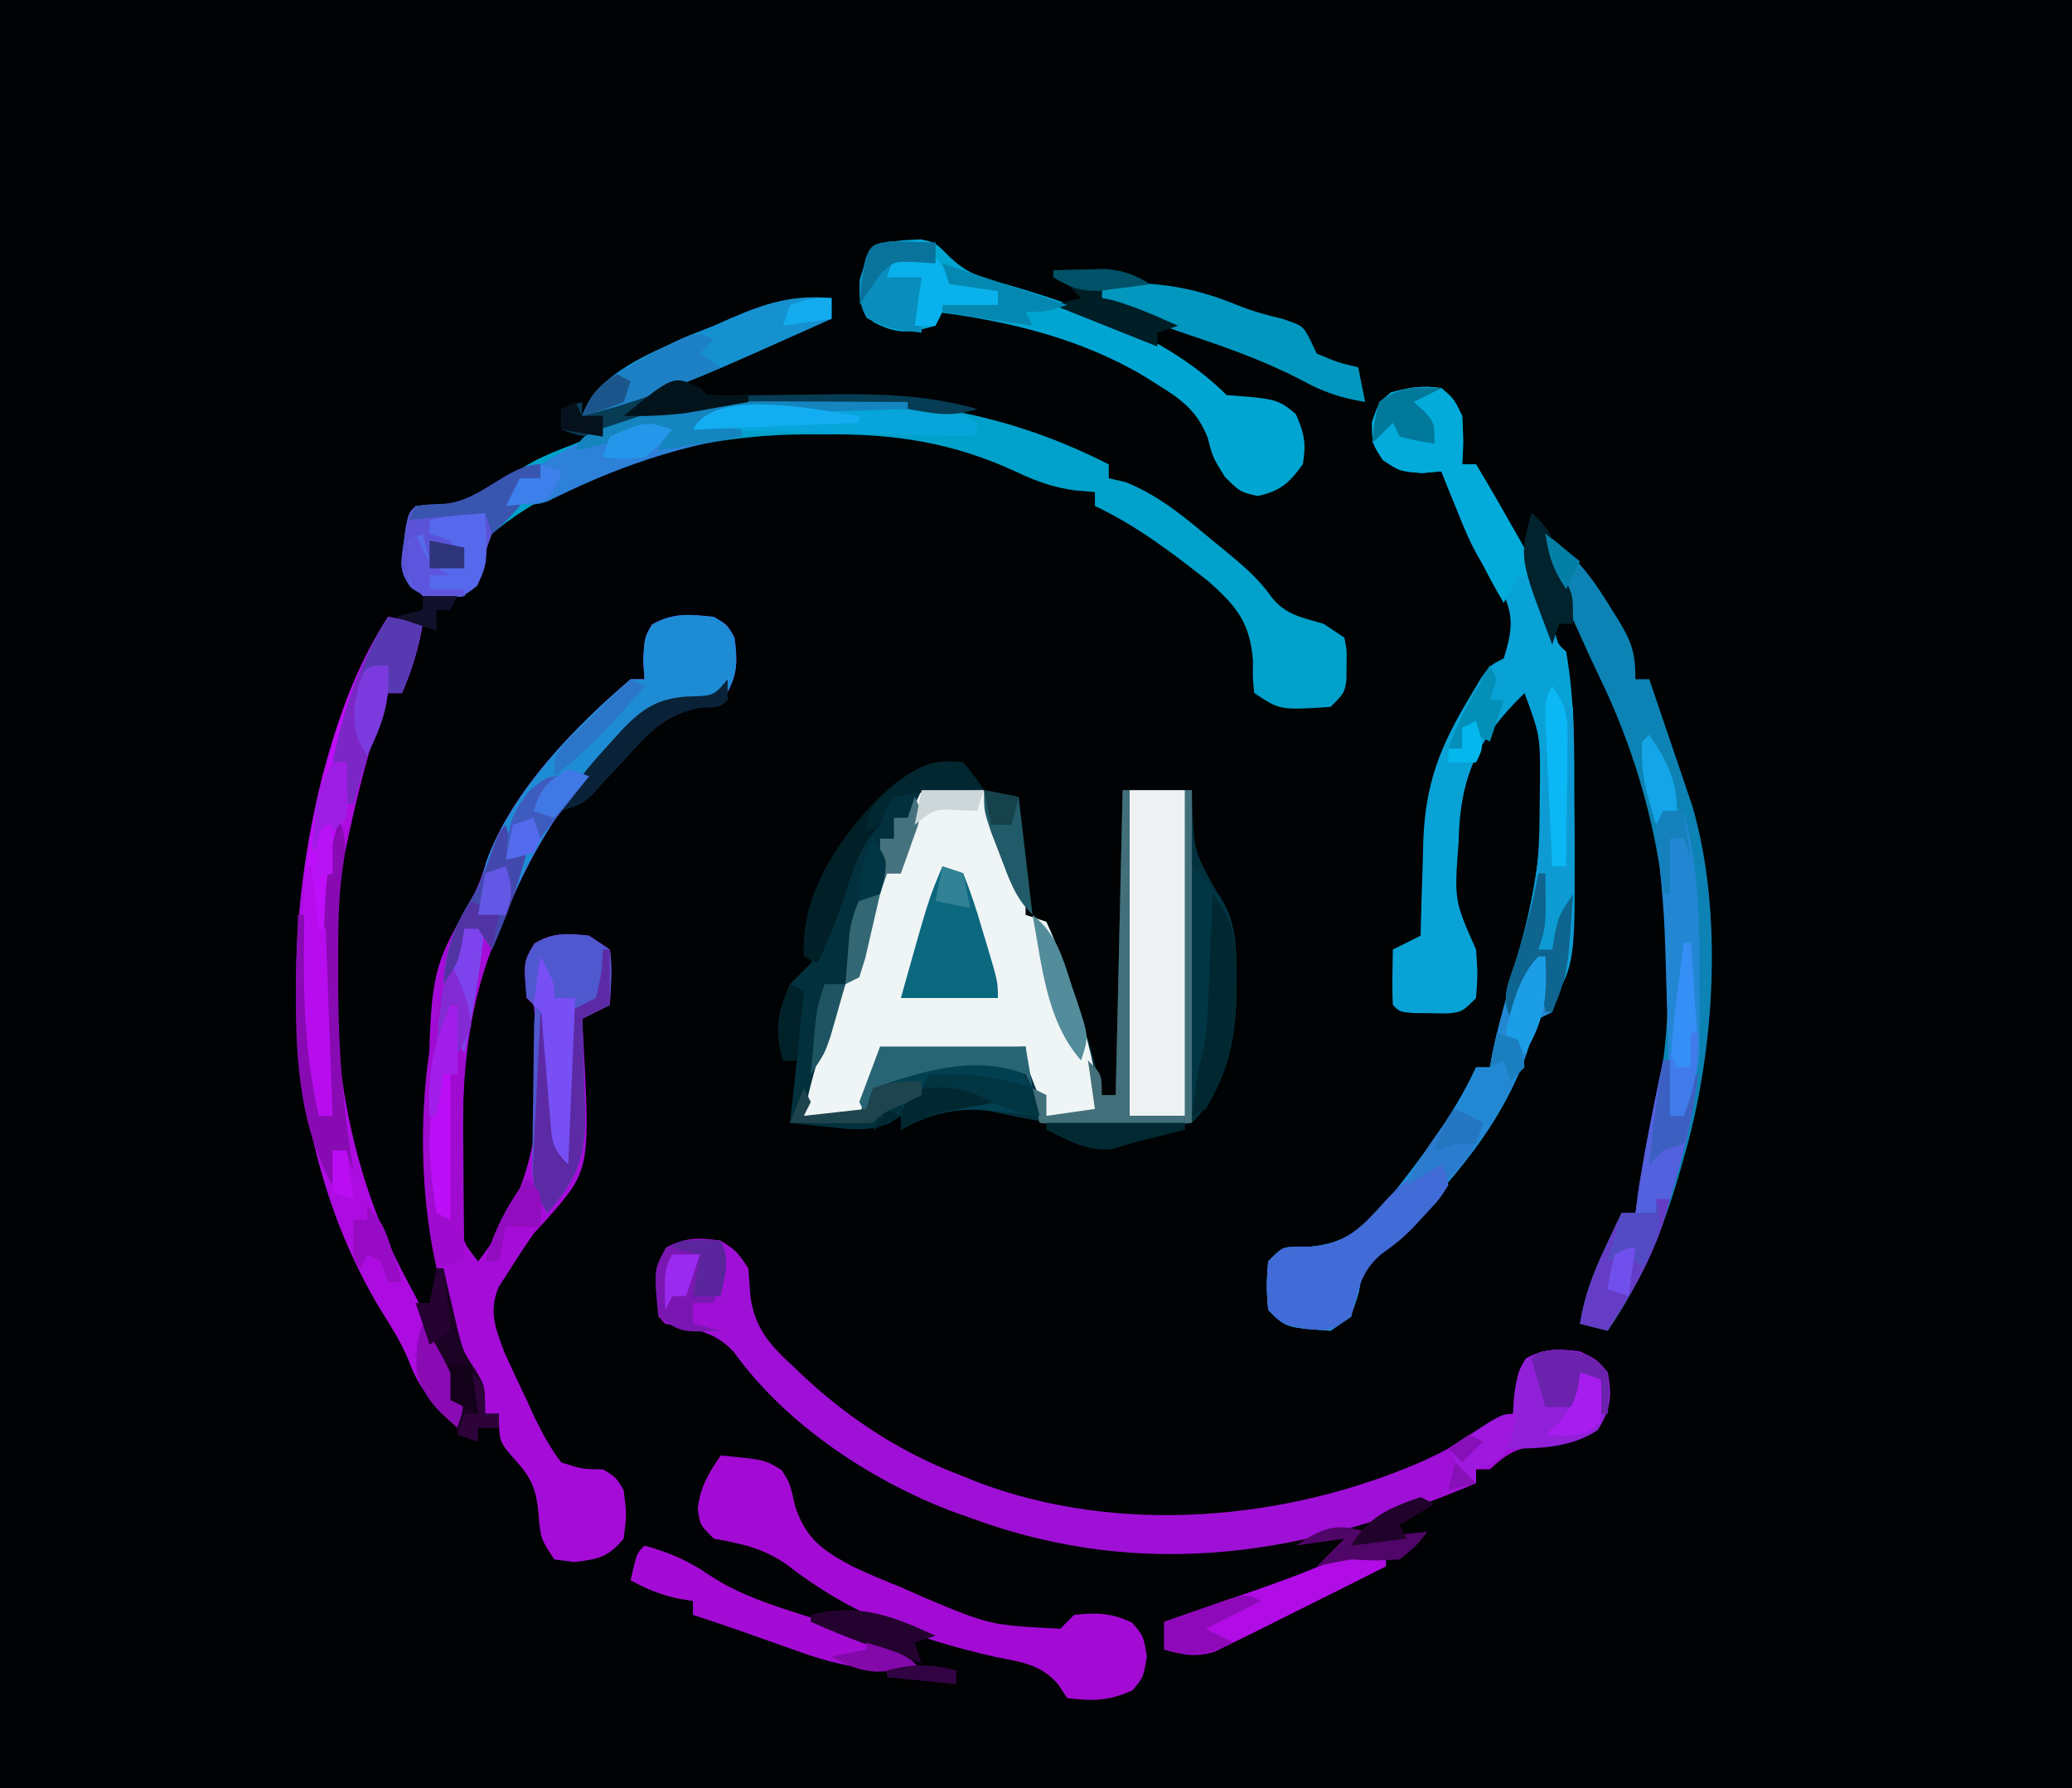 <?xml version="1.0" encoding="UTF-8"?>
<svg version="1.1" xmlns="http://www.w3.org/2000/svg" width="299" height="258">
<path d="M0 0 C98.67 0 197.34 0 299 0 C299 85.14 299 170.28 299 258 C200.33 258 101.66 258 0 258 C0 172.86 0 87.72 0 0 Z " fill="#000203" transform="translate(0,0)"/>
<path d="M0 0 C0.799 0.009 1.598 0.018 2.422 0.027 C3.025 0.039 3.628 0.051 4.25 0.062 C5.254 2.686 6.253 5.311 7.25 7.938 C7.679 9.057 7.679 9.057 8.117 10.199 C10.25 15.836 10.25 15.836 10.25 18.062 C11.24 18.392 12.23 18.723 13.25 19.062 C14.217 20.933 14.217 20.933 15.039 23.359 C15.341 24.236 15.642 25.113 15.953 26.016 C16.257 26.939 16.562 27.862 16.875 28.812 C17.187 29.72 17.499 30.628 17.82 31.562 C19.229 35.715 20.455 39.744 21.25 44.062 C21.91 44.062 22.57 44.062 23.25 44.062 C23.58 29.543 23.91 15.023 24.25 0.062 C27.55 0.062 30.85 0.062 34.25 0.062 C34.264 0.764 34.278 1.465 34.293 2.188 C34.593 8.944 34.593 8.944 37.812 14.688 C40.793 18.823 40.708 22.762 40.688 27.688 C40.685 28.417 40.683 29.146 40.68 29.897 C40.498 36.539 39.079 43.233 34.25 48.062 C24.881 50.25 14.788 48.479 5.527 46.473 C0.826 45.626 -3.681 46.621 -7.75 49.062 C-7.75 48.403 -7.75 47.742 -7.75 47.062 C-8.281 47.4 -8.812 47.738 -9.359 48.086 C-12.47 49.357 -14.677 49.049 -18 48.688 C-19.078 48.577 -20.155 48.466 -21.266 48.352 C-22.085 48.256 -22.905 48.161 -23.75 48.062 C-23.42 45.093 -23.09 42.123 -22.75 39.062 C-23.41 39.062 -24.07 39.062 -24.75 39.062 C-26.013 34.767 -25.527 32.151 -23.75 28.062 C-22.75 27.062 -21.75 26.062 -20.75 25.062 C-19.293 21.958 -18.04 18.843 -16.848 15.629 C-14.756 10.111 -12.593 5.578 -8.75 1.062 C-5.827 -0.006 -3.091 -0.045 0 0 Z " fill="#02313D" transform="translate(137.75,113.938)"/>
<path d="M0 0 C1.938 1.125 1.938 1.125 3 3 C3.383 6.061 3.508 8.079 2 10.812 C0 12 0 12 -3.625 12.188 C-9.65 12.793 -13.108 16.653 -17 21 C-22.362 27.853 -26.875 34.842 -30 43 C-30.347 43.799 -30.694 44.598 -31.051 45.422 C-35.511 55.866 -36.323 65.636 -36.25 76.938 C-36.258 78.155 -36.265 79.373 -36.273 80.627 C-36.271 81.79 -36.268 82.954 -36.266 84.152 C-36.263 85.204 -36.261 86.256 -36.259 87.34 C-36.189 90.227 -36.189 90.227 -34 93 C-25.167 81.623 -24.302 70.143 -26 56 C-26.33 55.67 -26.66 55.34 -27 55 C-27.456 49.759 -27.456 49.759 -25.875 47.125 C-23.147 45.488 -21.12 45.675 -18 46 C-17.01 46.66 -16.02 47.32 -15 48 C-14.592 50.712 -14.867 53.244 -15 56 C-16.32 56.66 -17.64 57.32 -19 58 C-18.963 58.584 -18.927 59.168 -18.889 59.769 C-17.798 79.76 -17.798 79.76 -24.039 86.867 C-24.686 87.571 -25.333 88.275 -26 89 C-27.213 90.739 -28.381 92.511 -29.5 94.312 C-30.005 95.092 -30.511 95.872 -31.031 96.676 C-32.519 100.245 -31.506 102.641 -30.203 106.141 C-29.163 108.442 -28.094 110.724 -27 113 C-26.616 113.84 -26.232 114.681 -25.836 115.547 C-24.689 117.869 -23.594 119.957 -22 122 C-18.953 122.981 -18.953 122.981 -16 123 C-14.125 124.125 -14.125 124.125 -13 126 C-12.562 129.5 -12.562 129.5 -13 133 C-15.254 135.688 -16.646 135.958 -20.125 136.375 C-21.548 136.189 -21.548 136.189 -23 136 C-25 133 -25 133 -25.312 129.188 C-25.629 125.873 -26.328 124.217 -28.562 121.75 C-31 119 -31 119 -31 115 C-31.66 115 -32.32 115 -33 115 C-38.617 102.428 -41.374 90.629 -41.25 76.812 C-41.243 75.715 -41.235 74.617 -41.227 73.486 C-40.934 51.234 -40.934 51.234 -35.207 41.184 C-34.086 39.156 -33.414 37.332 -32.75 35.125 C-29.127 25.087 -20.012 15.846 -12 9 C-11.34 9 -10.68 9 -10 9 C-10.062 8.072 -10.124 7.144 -10.188 6.188 C-10 3 -10 3 -8.938 1.125 C-5.893 -0.643 -3.437 -0.368 0 0 Z " fill="#A60CD8" transform="translate(103,89)"/>
<path d="M0 0 C1.812 1.562 1.812 1.562 3 4 C3.188 7.75 3.188 7.75 3 11 C3.66 11 4.32 11 5 11 C9.708 18.724 13.733 26.027 16.309 34.77 C16.795 36.95 16.795 36.95 18 38 C19.253 45.054 19.186 52.155 19.185 59.299 C19.187 61.363 19.206 63.428 19.225 65.492 C19.261 74.018 18.706 81.883 16 90 C15.01 90.495 15.01 90.495 14 91 C13.378 92.624 12.827 94.276 12.312 95.938 C8.273 107.488 -0.345 116.592 -9 125 C-11.305 126.972 -11.305 126.972 -11.938 130.5 C-13 134 -13 134 -16 136 C-22.453 135.547 -22.453 135.547 -25 133 C-25.25 129.5 -25.25 129.5 -25 126 C-23 124 -23 124 -21.117 123.867 C-20.377 123.87 -19.637 123.872 -18.875 123.875 C-13.747 123.367 -11.442 121.349 -8.055 117.594 C-3.217 111.487 1.728 105.095 5 98 C5.66 98 6.32 98 7 98 C7.113 97.361 7.227 96.721 7.344 96.062 C8.391 91.177 9.819 86.399 11.184 81.594 C11.51 80.434 11.51 80.434 11.844 79.25 C12.042 78.554 12.239 77.858 12.443 77.141 C13.993 71.182 14.183 65.63 14.188 59.5 C14.206 58.094 14.206 58.094 14.225 56.66 C14.242 50.108 14.242 50.108 12 44 C5.283 50.515 2.664 56.04 2.487 65.468 C1.844 73.899 1.844 73.899 5 81 C5.25 84.5 5.25 84.5 5 88 C3 90 3 90 0.871 90.23 C-0.334 90.209 -0.334 90.209 -1.562 90.188 C-2.368 90.181 -3.174 90.175 -4.004 90.168 C-6 90 -6 90 -7 89 C-7.141 86.329 -7.042 83.676 -7 81 C-5.02 80.01 -5.02 80.01 -3 79 C-2.985 78.37 -2.971 77.74 -2.956 77.092 C-2.881 74.206 -2.784 71.322 -2.688 68.438 C-2.665 67.447 -2.642 66.456 -2.619 65.436 C-2.315 57.101 -0.245 51.785 4.062 44.625 C4.569 43.772 5.076 42.918 5.598 42.039 C7 40 7 40 9 39 C10.014 35.688 10.583 33.226 9.051 30.004 C8.17 28.647 7.266 27.306 6.34 25.98 C4.409 23.127 3.268 20.201 2 17 C1.608 16.031 1.216 15.061 0.812 14.062 C0.544 13.382 0.276 12.701 0 12 C-0.907 12.082 -1.815 12.165 -2.75 12.25 C-6 12 -6 12 -8.438 10.375 C-10 8 -10 8 -10 4.875 C-9 2 -9 2 -7.25 0.625 C-4.601 -0.111 -2.731 -0.42 0 0 Z " fill="#09A2D7" transform="translate(208,56)"/>
<path d="M0 0 C2.97 0 5.94 0 9 0 C10.004 2.624 11.003 5.249 12 7.875 C12.429 8.995 12.429 8.995 12.867 10.137 C15 15.773 15 15.773 15 18 C15.99 18.33 16.98 18.66 18 19 C19.178 21.632 20.154 24.15 21.062 26.875 C21.326 27.641 21.589 28.406 21.86 29.195 C23.815 35.046 25.232 40.869 26 47 C23.36 47 20.72 47 18 47 C17.496 45.71 16.997 44.418 16.5 43.125 C16.222 42.406 15.943 41.686 15.656 40.945 C15 39 15 39 15 37 C4.605 37.495 4.605 37.495 -6 38 C-6.99 40.97 -7.98 43.94 -9 47 C-11.64 47 -14.28 47 -17 47 C-15.696 40.263 -13.641 34.317 -11 28 C-9.976 25.342 -8.99 22.671 -8 20 C-7.438 18.5 -6.876 17 -6.312 15.5 C-5.663 13.768 -5.663 13.768 -5 12 C-4.34 12 -3.68 12 -3 12 C-3.062 11.319 -3.124 10.639 -3.188 9.938 C-2.941 6.081 -1.642 3.489 0 0 Z " fill="#EFF4F5" transform="translate(133,114)"/>
<path d="M0 0 C2.312 1.5 2.312 1.5 4 4 C4.089 5.247 4.178 6.493 4.27 7.777 C4.78 12.427 7.007 14.975 10.375 18.062 C10.911 18.574 11.447 19.086 11.999 19.613 C18.756 25.889 26.345 30.794 35 34 C35.922 34.381 35.922 34.381 36.863 34.77 C57.389 42.617 81.848 40.433 101.597 31.689 C104.675 30.26 107.545 28.695 110.336 26.777 C113 25 113 25 115 25 C114.907 23.608 114.907 23.608 114.812 22.188 C115 19 115 19 116.125 17.125 C118.893 15.464 120.831 15.612 124 16 C126.375 17.125 126.375 17.125 128 19 C128.599 22.519 128.454 24.269 126.562 27.312 C123.35 29.428 120.893 29.471 117.121 29.719 C114.417 30.077 112.983 31.176 111 33 C110.34 33 109.68 33 109 33 C109 33.66 109 34.32 109 35 C84.81 45.293 61.293 49.308 36 40 C35.06 39.662 34.121 39.325 33.152 38.977 C21.468 34.484 9.328 26.428 1.938 16.125 C-0.955 12.952 -3.833 12.82 -8 12 C-9 11 -9 11 -9.25 7.125 C-9.204 4.546 -9.153 3.272 -7.875 1 C-5.055 -0.504 -3.144 -0.449 0 0 Z " fill="#9F10D6" transform="translate(104,179)"/>
<path d="M0 0 C1.239 0.004 2.477 0.008 3.753 0.013 C18.107 0.19 30.471 2.79 43.312 9.312 C43.312 9.973 43.312 10.633 43.312 11.312 C44.117 11.498 44.921 11.684 45.75 11.875 C50.659 13.856 54.27 16.945 58.312 20.312 C58.982 20.858 59.651 21.403 60.34 21.965 C62.851 24.051 65.005 25.87 66.875 28.562 C68.934 31.07 71.252 31.42 74.312 32.312 C75.302 32.972 76.293 33.633 77.312 34.312 C77.676 36.188 77.676 36.188 77.625 38.312 C77.621 39.014 77.617 39.715 77.613 40.438 C77.312 42.312 77.312 42.312 75.312 44.312 C68.008 44.776 68.008 44.776 64.312 42.312 C64.082 40.211 64.082 40.211 64.125 37.688 C63.712 32.168 61.769 29.807 57.707 26.199 C52.518 22.111 47.306 18.144 41.312 15.312 C41.312 14.652 41.312 13.992 41.312 13.312 C40.343 13.23 39.374 13.148 38.375 13.062 C35.309 12.632 32.859 11.758 30.062 10.438 C20.931 6.171 12.271 4.84 2.25 5 C1.239 4.997 0.227 4.994 -0.814 4.99 C-15.834 5.097 -33.88 9.521 -45.688 19.312 C-46.992 22.309 -46.992 22.309 -47.688 25.312 C-48.347 26.302 -49.008 27.293 -49.688 28.312 C-52.798 28.71 -54.793 28.959 -57.395 27.078 C-59.118 24.725 -58.864 23.531 -58.438 20.688 C-58.329 19.891 -58.221 19.094 -58.109 18.273 C-57.688 16.312 -57.688 16.312 -56.688 15.312 C-55.314 15.206 -53.938 15.128 -52.562 15.062 C-48.126 14.627 -45.785 13.313 -42.355 10.574 C-39.7 8.566 -36.777 7.517 -33.688 6.312 C-32.924 5.982 -32.161 5.652 -31.375 5.312 C-30.55 4.962 -29.725 4.611 -28.875 4.25 C-28.126 3.929 -27.377 3.608 -26.605 3.277 C-17.807 0.368 -9.219 -0.042 0 0 Z " fill="#00A1CA" transform="translate(116.688,57.688)"/>
<path d="M0 0 C4.194 2.997 6.639 6.11 9.312 10.5 C9.672 11.068 10.031 11.637 10.4 12.223 C12.409 15.521 13 17.025 13 21 C13.66 21 14.32 21 15 21 C16.153 24.372 17.296 27.748 18.438 31.125 C18.763 32.076 19.088 33.028 19.424 34.008 C19.736 34.936 20.049 35.864 20.371 36.82 C20.659 37.669 20.947 38.517 21.244 39.391 C25.71 54.801 24.459 74.713 20 90 C19.823 90.628 19.646 91.256 19.464 91.903 C17.065 100.285 13.945 107.778 9 115 C7.68 114.67 6.36 114.34 5 114 C5.628 110.051 6.865 106.801 8.562 103.188 C9.018 102.212 9.473 101.236 9.941 100.23 C10.291 99.494 10.64 98.758 11 98 C11.66 98 12.32 98 13 98 C13.133 96.978 13.266 95.956 13.402 94.902 C13.942 91.376 14.718 88.025 15.562 84.562 C20.221 62.924 17.432 40.546 7.867 20.795 C6.593 18.156 5.393 15.484 4.188 12.812 C3.81 11.994 3.432 11.175 3.043 10.332 C0 3.528 0 3.528 0 0 Z " fill="#0C83B4" transform="translate(223,77)"/>
<path d="M0 0 C1.65 0.33 3.3 0.66 5 1 C4.39 4.558 3.422 7.683 2 11 C1.34 11 0.68 11 0 11 C-2.571 18.223 -4.437 25.495 -6 33 C-6.187 33.88 -6.374 34.761 -6.566 35.668 C-9.297 56.649 -7.15 77.676 3.031 96.293 C6.56 102.759 9.374 109.81 11 117 C6.91 114 4.672 111.991 2.902 107.121 C1.742 104.394 0.194 102.013 -1.375 99.5 C-14.961 76.455 -15.843 48.217 -9.448 22.806 C-7.27 14.708 -4.617 7.073 0 0 Z " fill="#AC0CE0" transform="translate(56,89)"/>
<path d="M0 0 C0.33 0 0.66 0 1 0 C1.05 4.232 1.086 8.463 1.11 12.695 C1.12 14.131 1.133 15.566 1.151 17.001 C1.261 26.328 0.978 35.065 -2 44 C-2.99 44.495 -2.99 44.495 -4 45 C-4.622 46.624 -5.173 48.276 -5.688 49.938 C-9.727 61.488 -18.345 70.592 -27 79 C-29.305 80.972 -29.305 80.972 -29.938 84.5 C-31 88 -31 88 -34 90 C-40.453 89.547 -40.453 89.547 -43 87 C-43.25 83.5 -43.25 83.5 -43 80 C-41 78 -41 78 -39.117 77.867 C-38.377 77.87 -37.637 77.872 -36.875 77.875 C-31.747 77.367 -29.442 75.349 -26.055 71.594 C-21.217 65.487 -16.272 59.095 -13 52 C-12.34 52 -11.68 52 -11 52 C-10.887 51.361 -10.773 50.721 -10.656 50.062 C-9.609 45.177 -8.181 40.399 -6.816 35.594 C-4.829 28.536 -3.79 22.011 -3.438 14.688 C-3.373 13.434 -3.373 13.434 -3.307 12.154 C-3.201 10.103 -3.1 8.052 -3 6 C-2.67 6 -2.34 6 -2 6 C-2 11.61 -2 17.22 -2 23 C-1.34 23 -0.68 23 0 23 C0 15.41 0 7.82 0 0 Z " fill="#2388D4" transform="translate(226,102)"/>
<path d="M0 0 C2.07 0.461 2.07 0.461 3.945 2.359 C6.572 4.957 8.649 5.504 12.195 6.461 C23.272 9.677 35.673 14.063 44.07 22.461 C45.349 22.564 46.628 22.667 47.945 22.773 C50.861 23.113 51.805 23.229 54.07 25.211 C55.289 27.953 55.59 29.494 55.07 32.461 C53.081 35.187 51.878 36.279 48.57 37.023 C46.07 36.461 46.07 36.461 43.883 34.336 C42.07 31.461 42.07 31.461 41.336 28.566 C39.743 24.658 37.483 23.032 34.008 20.898 C33.398 20.515 32.788 20.131 32.16 19.736 C23.004 14.292 12.563 11.774 2.07 10.461 C2.07 11.121 2.07 11.781 2.07 12.461 C-1.685 13.509 -3.335 13.764 -6.867 11.961 C-8.93 9.461 -8.93 9.461 -8.867 5.836 C-7.323 0.277 -5.487 0.229 0 0 Z " fill="#01A5D1" transform="translate(132.93,34.539)"/>
<path d="M0 0 C6.355 0.6 6.355 0.6 8.812 2.125 C10 4 10 4 10.75 7.375 C12.395 12.146 14.687 13.638 19 16 C21.303 17.069 23.637 18.072 26 19 C27.114 19.495 28.227 19.99 29.375 20.5 C38.846 24.474 38.846 24.474 49 25 C49.66 24.34 50.32 23.68 51 23 C54.283 22.643 56.375 22.704 59.375 24.125 C61 26 61 26 61.5 29 C61 32 61 32 59.438 33.875 C56.068 35.43 53.665 35.466 50 35 C49.586 34.371 49.172 33.742 48.746 33.094 C46.244 30.094 43.291 29.8 39.625 29.062 C28.182 26.449 18.863 23.014 9.516 15.73 C6.054 13.35 3.096 12.745 -1 12 C-3 10 -3 10 -3.312 7.688 C-2.941 4.49 -1.804 2.632 0 0 Z " fill="#A30BD4" transform="translate(104,210)"/>
<path d="M0 0 C2.64 0 5.28 0 8 0 C8 15.51 8 31.02 8 47 C5.36 47 2.72 47 0 47 C0 31.49 0 15.98 0 0 Z " fill="#EDF1F2" transform="translate(163,114)"/>
<path d="M0 0 C1.938 1.125 1.938 1.125 3 3 C3.383 6.061 3.508 8.079 2 10.812 C0 12 0 12 -3.625 12.188 C-9.65 12.793 -13.108 16.653 -17 21 C-22.348 27.836 -26.927 34.835 -30 43 C-30.413 44.011 -30.825 45.021 -31.25 46.062 C-31.497 46.702 -31.745 47.341 -32 48 C-32.66 47.01 -33.32 46.02 -34 45 C-34.66 45 -35.32 45 -36 45 C-36.124 45.763 -36.248 46.526 -36.375 47.312 C-37 50 -37 50 -39 53 C-38.6 48.099 -37.682 45.049 -35.02 40.797 C-33.787 38.766 -33.787 38.766 -32.812 35.312 C-29.167 25.179 -20.089 15.911 -12 9 C-11.34 9 -10.68 9 -10 9 C-10.062 8.072 -10.124 7.144 -10.188 6.188 C-10 3 -10 3 -8.938 1.125 C-5.893 -0.643 -3.437 -0.368 0 0 Z " fill="#1E8CD4" transform="translate(103,89)"/>
<path d="M0 0 C0.99 0.66 1.98 1.32 3 2 C3.408 4.712 3.133 7.244 3 10 C1.02 10.99 1.02 10.99 -1 12 C-0.974 12.599 -0.948 13.199 -0.921 13.817 C-0.816 16.565 -0.751 19.313 -0.688 22.062 C-0.625 23.477 -0.625 23.477 -0.561 24.92 C-0.443 31.654 -1.532 34.927 -6 40 C-8.361 36.459 -8.224 35.022 -8.16 30.836 C-8.149 29.632 -8.138 28.428 -8.127 27.188 C-8.106 25.929 -8.084 24.671 -8.062 23.375 C-8.028 20.883 -7.998 18.391 -7.973 15.898 C-7.955 14.792 -7.937 13.685 -7.918 12.544 C-7.708 10.064 -7.708 10.064 -9 9 C-9.456 3.759 -9.456 3.759 -7.875 1.125 C-5.147 -0.512 -3.12 -0.325 0 0 Z " fill="#4F58CE" transform="translate(85,135)"/>
<path d="M0 0 C1.65 0.33 3.3 0.66 5 1 C4.39 4.558 3.422 7.683 2 11 C1.34 11 0.68 11 0 11 C-0.17 11.522 -0.34 12.044 -0.516 12.582 C-2.261 17.882 -4.141 23.112 -6.133 28.324 C-7.946 33.92 -8.139 39.404 -8.098 45.242 C-8.096 46.011 -8.095 46.779 -8.093 47.571 C-8.088 50.005 -8.075 52.44 -8.062 54.875 C-8.057 56.534 -8.053 58.193 -8.049 59.852 C-8.038 63.901 -8.021 67.951 -8 72 C-8.66 72 -9.32 72 -10 72 C-11.692 64.174 -12.354 56.688 -12.312 48.688 C-12.308 47.59 -12.304 46.492 -12.3 45.36 C-12.186 37.175 -11.347 29.872 -9 22 C-8.698 20.875 -8.397 19.749 -8.086 18.59 C-6.181 11.846 -3.739 5.931 0 0 Z " fill="#BF0EF9" transform="translate(56,89)"/>
<path d="M0 0 C1.812 1.562 1.812 1.562 3 4 C3.188 7.75 3.188 7.75 3 11 C3.66 11 4.32 11 5 11 C6.339 13.289 7.671 15.581 9 17.875 C9.382 18.526 9.763 19.177 10.156 19.848 C13 24.773 13 24.773 13 27 C12.34 27 11.68 27 11 27 C10.34 28.32 9.68 29.64 9 31 C5.379 24.882 2.606 18.615 0 12 C-0.907 12.082 -1.815 12.165 -2.75 12.25 C-6 12 -6 12 -8.438 10.375 C-10 8 -10 8 -10 4.875 C-9 2 -9 2 -7.25 0.625 C-4.601 -0.111 -2.731 -0.42 0 0 Z " fill="#02ABD9" transform="translate(208,56)"/>
<path d="M0 0 C0.695 1.75 0.695 1.75 1 4 C-0.258 6 -0.258 6 -2.125 8 C-2.771 8.7 -3.417 9.4 -4.082 10.121 C-6 12 -6 12 -8.812 14.062 C-11.757 16.67 -12.03 19.26 -13 23 C-16 25 -16 25 -19.562 24.75 C-23 24 -23 24 -25 22 C-25.25 18.5 -25.25 18.5 -25 15 C-23 13 -23 13 -21.117 12.867 C-20.377 12.87 -19.637 12.872 -18.875 12.875 C-13.529 12.42 -11.331 9.882 -7.863 6.012 C-5.478 3.436 -2.996 1.798 0 0 Z " fill="#416BD6" transform="translate(208,167)"/>
<path d="M0 0 C7.22 -0.503 12.776 0.249 19.48 2.992 C21.683 3.873 23.757 4.475 26.062 5 C29 6 29 6 30.062 8 C30.527 8.99 30.527 8.99 31 10 C34.042 11.292 34.042 11.292 37 12 C37.495 14.475 37.495 14.475 38 17 C34.494 16.43 31.846 15.533 28.75 13.812 C23.367 11.016 17.803 9.064 12.065 7.144 C7.853 5.72 3.94 4.094 0 2 C0 1.34 0 0.68 0 0 Z " fill="#0197BF" transform="translate(159,41)"/>
<path d="M0 0 C3.576 0.983 6.419 2.212 9.438 4.312 C13.796 7.162 18.492 8.629 23.411 10.188 C36.276 14.276 36.276 14.276 40 18 C33.236 18.31 28.142 17.445 21.812 15.125 C21.045 14.856 20.277 14.586 19.486 14.309 C18.002 13.787 16.519 13.26 15.038 12.728 C12.372 11.776 9.689 10.883 7 10 C7 9.34 7 8.68 7 8 C6.258 7.876 5.515 7.753 4.75 7.625 C2.199 7.045 0.273 6.263 -2 5 C-1.125 1.125 -1.125 1.125 0 0 Z " fill="#A40CD5" transform="translate(93,223)"/>
<path d="M0 0 C-0.784 8.1 -0.784 8.1 -1.481 11.002 C-3.327 18.855 -3.226 26.613 -3.125 34.625 C-3.115 36.025 -3.106 37.424 -3.098 38.824 C-3.074 42.216 -3.041 45.608 -3 49 C-4.98 49.495 -4.98 49.495 -7 50 C-10.407 34.907 -9.573 15.15 -3 1 C-1 0 -1 0 0 0 Z " fill="#9F0CD0" transform="translate(70,133)"/>
<path d="M0 0 C0.33 0 0.66 0 1 0 C1 2.64 1 5.28 1 8 C1.66 8 2.32 8 3 8 C3 6.35 3 4.7 3 3 C3.66 2.67 4.32 2.34 5 2 C4.311 8.198 2.75 14.022 1 20 C0.785 20.777 0.569 21.555 0.348 22.355 C-1.488 28.494 -4.539 33.634 -8 39 C-9.32 38.67 -10.64 38.34 -12 38 C-11.372 34.051 -10.135 30.801 -8.438 27.188 C-7.982 26.212 -7.527 25.236 -7.059 24.23 C-6.709 23.494 -6.36 22.758 -6 22 C-5.34 22 -4.68 22 -4 22 C-3.867 21.009 -3.734 20.017 -3.598 18.996 C-3.025 14.986 -2.251 11.03 -1.438 7.062 C-1.299 6.379 -1.16 5.695 -1.018 4.99 C-0.68 3.326 -0.34 1.663 0 0 Z " fill="#653CC6" transform="translate(240,153)"/>
<path d="M0 0 C0.99 0 1.98 0 3 0 C5.061 8.107 5.303 15.915 5.25 24.25 C5.258 25.49 5.265 26.73 5.273 28.008 C5.27 29.806 5.27 29.806 5.266 31.641 C5.262 33.258 5.262 33.258 5.259 34.907 C4.983 38.206 4.166 40.913 3 44 C2.34 44 1.68 44 1 44 C0.975 43.083 0.95 42.166 0.924 41.221 C0.828 37.773 0.729 34.325 0.628 30.877 C0.585 29.394 0.543 27.91 0.503 26.426 C0.194 15.087 0.194 15.087 -0.899 3.798 C-1 2 -1 2 0 0 Z " fill="#2386D3" transform="translate(240,117)"/>
<path d="M0 0 C0 0.66 0 1.32 0 2 C-0.99 2 -1.98 2 -3 2 C-3 3.32 -3 4.64 -3 6 C-4.333 7.333 -5.667 8.667 -7 10 C-7.727 11.979 -8.398 13.98 -9 16 C-9.66 16.99 -10.32 17.98 -11 19 C-14.11 19.397 -16.106 19.647 -18.707 17.766 C-20.43 15.412 -20.176 14.219 -19.75 11.375 C-19.588 10.18 -19.588 10.18 -19.422 8.961 C-19 7 -19 7 -18 6 C-16.627 5.894 -15.251 5.815 -13.875 5.75 C-8.482 5.243 -4.634 0 0 0 Z " fill="#5B53D7" transform="translate(78,67)"/>
<path d="M0 0 C1.241 0.003 2.481 0.006 3.76 0.01 C5.037 0.018 6.313 0.027 7.629 0.035 C9.585 0.042 9.585 0.042 11.58 0.049 C14.784 0.061 17.988 0.077 21.191 0.098 C21.191 0.428 21.191 0.758 21.191 1.098 C20.389 1.123 19.587 1.148 18.76 1.174 C15.133 1.289 11.506 1.412 7.879 1.535 C6.616 1.574 5.354 1.614 4.053 1.654 C2.24 1.717 2.24 1.717 0.391 1.781 C-1.283 1.836 -1.283 1.836 -2.99 1.892 C-5.887 1.987 -5.887 1.987 -8.809 3.098 C-5.839 3.593 -5.839 3.593 -2.809 4.098 C-2.809 4.428 -2.809 4.758 -2.809 5.098 C-3.7 5.245 -3.7 5.245 -4.609 5.395 C-13.91 7.072 -22.405 10.222 -30.836 14.461 C-33.209 15.227 -34.485 14.903 -36.809 14.098 C-36.149 13.108 -35.489 12.118 -34.809 11.098 C-33.819 11.098 -32.829 11.098 -31.809 11.098 C-31.809 10.438 -31.809 9.778 -31.809 9.098 C-21.494 2.928 -12.137 -0.056 0 0 Z " fill="#2D81D9" transform="translate(109.809,57.902)"/>
<path d="M0 0 C0 0.99 0 1.98 0 3 C-2.895 4.293 -5.791 5.584 -8.688 6.875 C-9.912 7.422 -9.912 7.422 -11.162 7.98 C-16.565 10.387 -21.946 12.697 -27.562 14.562 C-28.306 14.811 -29.05 15.06 -29.816 15.316 C-31.864 15.958 -33.913 16.503 -36 17 C-33.505 10.617 -26.385 8.107 -20.5 5.375 C-18.767 4.694 -18.767 4.694 -17 4 C-16.206 3.648 -15.412 3.296 -14.594 2.934 C-9.454 0.712 -5.601 -0.487 0 0 Z " fill="#1691D0" transform="translate(120,43)"/>
<path d="M0 0 C5.051 5.051 6.248 6.95 6.273 14.102 C6.266 14.852 6.258 15.602 6.25 16.375 C6.258 17.117 6.265 17.86 6.273 18.625 C6.252 24.594 5.08 29.803 2 35 C1.01 35.495 1.01 35.495 0 36 C0 24.12 0 12.24 0 0 Z " fill="#013644" transform="translate(172,125)"/>
<path d="M0 0 C2.375 1.125 2.375 1.125 4 3 C4.599 6.519 4.454 8.269 2.562 11.312 C-1.857 14.223 -6.83 14 -12 14 C-11.34 13.01 -10.68 12.02 -10 11 C-9.658 9.049 -9.658 9.049 -9.562 7 C-9.288 4.515 -9.103 3.173 -7.812 1 C-5.067 -0.515 -3.08 -0.377 0 0 Z " fill="#9120D9" transform="translate(228,195)"/>
<path d="M0 0 C0.99 0.33 1.98 0.66 3 1 C4.046 3.661 4.905 6.201 5.688 8.938 C5.912 9.679 6.137 10.421 6.369 11.186 C8 16.653 8 16.653 8 19 C3.38 19 -1.24 19 -6 19 C-1.982 4.67 -1.982 4.67 0 0 Z " fill="#0B687F" transform="translate(136,125)"/>
<path d="M0 0 C0 0.66 0 1.32 0 2 C-4.634 4.343 -9.276 6.67 -13.931 8.974 C-15.736 9.869 -17.536 10.774 -19.336 11.68 C-20.277 12.136 -21.218 12.592 -22.188 13.062 C-23.006 13.466 -23.825 13.869 -24.668 14.285 C-27.473 15.145 -29.209 14.788 -32 14 C-32 12.68 -32 11.36 -32 10 C-31.431 9.804 -30.862 9.607 -30.275 9.405 C-27.662 8.502 -25.05 7.595 -22.438 6.688 C-21.542 6.379 -20.647 6.07 -19.725 5.752 C-15.768 4.375 -11.861 2.983 -8.031 1.281 C-5.051 0.022 -3.188 -0.29 0 0 Z " fill="#B10CE6" transform="translate(200,224)"/>
<path d="M0 0 C0.33 0 0.66 0 1 0 C1 15.51 1 31.02 1 47 C3.64 47 6.28 47 9 47 C9 31.49 9 15.98 9 0 C9.33 0 9.66 0 10 0 C10 15.84 10 31.68 10 48 C-2.375 49.125 -2.375 49.125 -7.188 48.562 C-8.109 48.461 -9.031 48.359 -9.98 48.254 C-10.647 48.17 -11.313 48.086 -12 48 C-12.33 46.35 -12.66 44.7 -13 43 C-12.34 43.33 -11.68 43.66 -11 44 C-11 44.99 -11 45.98 -11 47 C-7.535 46.505 -7.535 46.505 -4 46 C-4.33 43.69 -4.66 41.38 -5 39 C-3 41 -3 41 -3 44 C-2.34 44 -1.68 44 -1 44 C-0.67 29.48 -0.34 14.96 0 0 Z " fill="#426F7A" transform="translate(162,114)"/>
<path d="M0 0 C0.33 0 0.66 0 1 0 C1.05 4.232 1.086 8.463 1.11 12.695 C1.12 14.131 1.133 15.566 1.151 17.001 C1.393 37.411 1.393 37.411 -3 44 C-3.33 41.69 -3.66 39.38 -4 37 C-5.32 39.64 -6.64 42.28 -8 45 C-9.583 41.834 -8.129 39.495 -7.125 36.188 C-4.915 28.855 -3.804 22.305 -3.438 14.688 C-3.373 13.434 -3.373 13.434 -3.307 12.154 C-3.201 10.103 -3.1 8.052 -3 6 C-2.67 6 -2.34 6 -2 6 C-2 11.61 -2 17.22 -2 23 C-1.34 23 -0.68 23 0 23 C0 15.41 0 7.82 0 0 Z " fill="#0E9BD3" transform="translate(226,102)"/>
<path d="M0 0 C1.65 0.33 3.3 0.66 5 1 C4.39 4.558 3.422 7.683 2 11 C1.34 11 0.68 11 0 11 C-1.803 16.301 -3.507 21.603 -5 27 C-5.33 27 -5.66 27 -6 27 C-6 25.02 -6 23.04 -6 21 C-6.66 21 -7.32 21 -8 21 C-6.384 13.235 -4.284 6.705 0 0 Z " fill="#7A27C6" transform="translate(56,89)"/>
<path d="M0 0 C0.719 -0.003 1.437 -0.007 2.178 -0.01 C3.697 -0.015 5.216 -0.017 6.735 -0.017 C9.054 -0.02 11.374 -0.038 13.693 -0.057 C15.171 -0.06 16.648 -0.062 18.125 -0.062 C19.163 -0.073 19.163 -0.073 20.221 -0.084 C23.863 -0.067 26.532 0.174 29.629 2.168 C29.629 2.828 29.629 3.488 29.629 4.168 C9.334 3.673 9.334 3.673 -11.371 3.168 C-9.268 -1.038 -4.128 0.007 0 0 Z " fill="#07A5D9" transform="translate(111.371,58.832)"/>
<path d="M0 0 C0.33 0 0.66 0 1 0 C1 2.64 1 5.28 1 8 C-0.98 8.99 -0.98 8.99 -3 10 C-2.974 10.599 -2.948 11.199 -2.921 11.817 C-2.816 14.565 -2.751 17.313 -2.688 20.062 C-2.646 21.005 -2.604 21.948 -2.561 22.92 C-2.443 29.654 -3.532 32.927 -8 38 C-10.365 34.452 -10.18 33.193 -9.977 29.02 C-9.925 27.856 -9.873 26.693 -9.82 25.494 C-9.756 24.279 -9.691 23.064 -9.625 21.812 C-9.568 20.586 -9.512 19.359 -9.453 18.096 C-9.312 15.063 -9.16 12.032 -9 9 C-8.67 9 -8.34 9 -8 9 C-7.34 15.6 -6.68 22.2 -6 29 C-5.67 22.4 -5.34 15.8 -5 9 C-3.68 8.34 -2.36 7.68 -1 7 C-0.181 3.438 -0.181 3.438 0 0 Z " fill="#5C2AA5" transform="translate(87,137)"/>
<path d="M0 0 C2.412 2.041 2.845 4.385 3.625 7.375 C2.889 7.291 2.153 7.207 1.395 7.121 C0.419 7.019 -0.557 6.917 -1.562 6.812 C-2.525 6.708 -3.488 6.604 -4.48 6.496 C-9.001 6.307 -12.438 7.188 -16.375 9.375 C-16.375 6.375 -16.375 6.375 -15.375 4.375 C-14.715 4.375 -14.055 4.375 -13.375 4.375 C-13.375 3.715 -13.375 3.055 -13.375 2.375 C-15.025 2.705 -16.675 3.035 -18.375 3.375 C-14.107 -1.792 -6.094 -1.604 0 0 Z M-18.375 6.375 C-17.715 6.705 -17.055 7.035 -16.375 7.375 C-18.355 8.365 -18.355 8.365 -20.375 9.375 C-19.715 8.385 -19.055 7.395 -18.375 6.375 Z " fill="#014050" transform="translate(146.375,153.625)"/>
<path d="M0 0 C0.33 0.33 0.66 0.66 1 1 C3.114 1.063 5.229 1.059 7.344 1.027 C8.653 1.015 9.963 1.003 11.312 0.99 C13.395 0.966 15.477 0.938 17.559 0.904 C25.303 0.786 32.493 0.883 40 3 C36.385 4.251 33.714 3.676 30 3 C25.418 2.785 20.836 2.815 16.25 2.812 C15.025 2.8 13.801 2.788 12.539 2.775 C5.43 2.764 -1.105 3.261 -8 5 C-9.292 5.31 -9.292 5.31 -10.61 5.626 C-12.105 5.987 -13.599 6.354 -15.09 6.73 C-17 7 -17 7 -20 6 C-20 5.01 -20 4.02 -20 3 C-19.01 2.67 -18.02 2.34 -17 2 C-17 2.66 -17 3.32 -17 4 C-16.481 3.723 -15.961 3.446 -15.426 3.16 C-5.535 -1.977 -5.535 -1.977 0 0 Z " fill="#063C54" transform="translate(101,56)"/>
<path d="M0 0 C0.713 2.497 1.017 3.901 0.574 6.508 C-0.267 11.626 -0.191 16.696 -0.188 21.875 C-0.188 22.981 -0.189 24.087 -0.189 25.226 C-0.134 33.958 0.563 42.388 2 51 C1.505 49.515 1.505 49.515 1 48 C0.34 48 -0.32 48 -1 48 C-1 49.65 -1 51.3 -1 53 C-7.48 41.758 -6.367 26.494 -6 14 C-5.67 14 -5.34 14 -5 14 C-4.939 15.172 -4.879 16.344 -4.816 17.551 C-4.367 26.051 -3.877 34.53 -3 43 C-2.34 43 -1.68 43 -1 43 C-1.162 42.147 -1.323 41.294 -1.49 40.416 C-2.372 34.511 -2.185 28.585 -2.188 22.625 C-2.2 21.336 -2.212 20.047 -2.225 18.719 C-2.235 12.125 -2.016 6.296 0 0 Z " fill="#880AB2" transform="translate(49,118)"/>
<path d="M0 0 C1.66 2.02 1.66 2.02 3 4 C2.085 4.026 1.17 4.052 0.227 4.078 C-1.556 4.163 -1.556 4.163 -3.375 4.25 C-4.558 4.296 -5.742 4.343 -6.961 4.391 C-10.093 4.65 -10.093 4.65 -11.324 6.941 C-11.547 7.621 -11.77 8.3 -12 9 C-12.712 9.835 -12.712 9.835 -13.438 10.688 C-15.369 13.546 -16.213 16.396 -17.238 19.672 C-18.289 22.884 -19.622 25.916 -21 29 C-21.66 28.67 -22.32 28.34 -23 28 C-23.463 20.214 -19.393 13.278 -14.438 7.5 C-10.324 3.016 -6.387 -0.779 0 0 Z " fill="#011F27" transform="translate(139,110)"/>
<path d="M0 0 C1.6 3.201 0.032 5.723 -1 9 C-1.99 9 -2.98 9 -4 9 C-4 9.99 -4 10.98 -4 12 C-2.68 12.33 -1.36 12.66 0 13 C-5.625 13.25 -5.625 13.25 -9 11 C-9.652 4.158 -9.652 4.158 -7.875 1 C-5.211 -0.421 -2.965 -0.198 0 0 Z " fill="#7A17B2" transform="translate(104,179)"/>
<path d="M0 0 C2.018 0.065 4.036 0.13 6.055 0.195 C6.055 1.185 6.055 2.175 6.055 3.195 C4.075 3.195 2.095 3.195 0.055 3.195 C-0.275 3.855 -0.605 4.515 -0.945 5.195 C0.705 5.195 2.355 5.195 4.055 5.195 C4.055 7.835 4.055 10.475 4.055 13.195 C1.108 12.868 -1.299 12.571 -3.883 11.07 C-5.623 7.999 -4.729 5.512 -3.945 2.195 C-1.945 0.195 -1.945 0.195 0 0 Z " fill="#098DBD" transform="translate(128.945,34.805)"/>
<path d="M0 0 C0.33 0 0.66 0 1 0 C1.182 0.808 1.364 1.616 1.551 2.449 C1.928 4.052 1.928 4.052 2.312 5.688 C2.556 6.743 2.8 7.799 3.051 8.887 C3.869 12.03 3.869 12.03 5.605 14.645 C7 17 7 17 7 21 C7.66 21 8.32 21 9 21 C9 21.66 9 22.32 9 23 C8.01 23 7.02 23 6 23 C6 23.66 6 24.32 6 25 C5.01 24.67 4.02 24.34 3 24 C2.888 23.326 2.776 22.652 2.66 21.957 C1.871 18.421 0.685 15.081 -0.562 11.688 C-0.913 10.72 -0.913 10.72 -1.271 9.732 C-1.844 8.154 -2.422 6.577 -3 5 C-2.34 5 -1.68 5 -1 5 C-0.67 3.35 -0.34 1.7 0 0 Z " fill="#1B0224" transform="translate(63,183)"/>
<path d="M0 0 C0.33 0 0.66 0 1 0 C1 2.64 1 5.28 1 8 C1.66 8 2.32 8 3 8 C3 6.35 3 4.7 3 3 C3.66 2.67 4.32 2.34 5 2 C4.312 8.192 2.72 14.02 1 20 C0.34 20 -0.32 20 -1 20 C-1 20.66 -1 21.32 -1 22 C-1.99 22.33 -2.98 22.66 -4 23 C-3.207 15.232 -1.581 7.637 0 0 Z " fill="#5261DE" transform="translate(240,153)"/>
<path d="M0 0 C6.93 0 13.86 0 21 0 C21.33 1.98 21.66 3.96 22 6 C21.67 5.34 21.34 4.68 21 4 C14.834 1.534 8.033 2.989 2 5 C1.01 5.33 0.02 5.66 -1 6 C-1.733 8.015 -1.733 8.015 -2 10 C-2.33 9.34 -2.66 8.68 -3 8 C-2.01 5.36 -1.02 2.72 0 0 Z " fill="#286574" transform="translate(127,151)"/>
<path d="M0 0 C0.36 7.2 0.36 7.2 -1.125 10.5 C-3 12 -3 12 -6.062 12.375 C-9 12 -9 12 -11 10 C-11.125 6.875 -11.125 6.875 -11 4 C-10.34 3.67 -9.68 3.34 -9 3 C-8.67 4.32 -8.34 5.64 -8 7 C-6.35 7.33 -4.7 7.66 -3 8 C-3.791 6 -3.791 6 -5 4 C-5.99 3.67 -6.98 3.34 -8 3 C-8 2.34 -8 1.68 -8 1 C-2.25 0 -2.25 0 0 0 Z " fill="#5669ED" transform="translate(70,74)"/>
<path d="M0 0 C1.241 0.003 2.481 0.006 3.76 0.01 C5.037 0.018 6.313 0.027 7.629 0.035 C9.585 0.042 9.585 0.042 11.58 0.049 C14.784 0.061 17.988 0.077 21.191 0.098 C21.191 0.428 21.191 0.758 21.191 1.098 C20.389 1.123 19.587 1.148 18.76 1.174 C15.133 1.289 11.506 1.412 7.879 1.535 C6.616 1.574 5.354 1.614 4.053 1.654 C2.24 1.717 2.24 1.717 0.391 1.781 C-1.283 1.836 -1.283 1.836 -2.99 1.892 C-5.887 1.987 -5.887 1.987 -8.809 3.098 C-5.839 3.593 -5.839 3.593 -2.809 4.098 C-2.809 4.428 -2.809 4.758 -2.809 5.098 C-6.769 5.758 -10.729 6.418 -14.809 7.098 C-14.479 6.108 -14.149 5.118 -13.809 4.098 C-18.099 5.088 -22.389 6.078 -26.809 7.098 C-25.809 5.098 -25.809 5.098 -23.332 4.062 C-22.293 3.723 -21.254 3.384 -20.184 3.035 C-19.16 2.694 -18.137 2.352 -17.082 2 C-11.398 0.433 -5.88 -0.027 0 0 Z " fill="#1485BF" transform="translate(109.809,57.902)"/>
<path d="M0 0 C0.33 1.32 0.66 2.64 1 4 C1.66 4 2.32 4 3 4 C1.7 8.899 0.076 13.376 -2 18 C-2.66 17.01 -3.32 16.02 -4 15 C-4.66 15 -5.32 15 -6 15 C-6.124 15.763 -6.247 16.526 -6.375 17.312 C-7 20 -7 20 -9 23 C-8.601 18.118 -7.695 15.08 -5.051 10.84 C-3.898 8.821 -3.103 6.81 -2.312 4.625 C-1 1 -1 1 0 0 Z " fill="#4348AD" transform="translate(73,119)"/>
<path d="M0 0 C-0.66 0.66 -1.32 1.32 -2 2 C-1.01 2.66 -0.02 3.32 1 4 C-5.49 6.9 -12.078 9.344 -19 11 C-17.534 7.217 -15.666 5.867 -12.188 3.875 C-11.335 3.377 -10.483 2.88 -9.605 2.367 C-2.609 -1.304 -2.609 -1.304 0 0 Z " fill="#1D80C4" transform="translate(103,49)"/>
<path d="M0 0 C3.37 4.006 3.421 7.3 3.312 12.375 C3.316 13.117 3.319 13.86 3.322 14.625 C3.264 20.578 2.07 25.819 -1 31 C-1.66 31.33 -2.32 31.66 -3 32 C-2.116 25.432 -2.116 25.432 -1.485 23.077 C-0.929 20.696 -0.788 18.458 -0.684 16.016 C-0.642 15.081 -0.6 14.146 -0.557 13.184 C-0.498 11.731 -0.498 11.731 -0.438 10.25 C-0.394 9.266 -0.351 8.283 -0.307 7.27 C-0.201 4.846 -0.099 2.423 0 0 Z " fill="#012831" transform="translate(175,129)"/>
<path d="M0 0 C1.583 -0.054 3.166 -0.093 4.75 -0.125 C5.632 -0.148 6.513 -0.171 7.422 -0.195 C10.114 0.009 11.699 0.634 14 2 C11.69 2 9.38 2 7 2 C7 2.66 7 3.32 7 4 C7.516 4.103 8.031 4.206 8.562 4.312 C11.86 5.243 14.866 6.614 18 8 C17.01 8.33 16.02 8.66 15 9 C15 9.66 15 10.32 15 11 C7.5 8 7.5 8 0 5 C1.32 4.67 2.64 4.34 4 4 C2.68 2.68 1.36 1.36 0 0 Z " fill="#001E26" transform="translate(152,39)"/>
<path d="M0 0 C2 3.75 2 3.75 2 6 C2.99 6 3.98 6 5 6 C4.67 13.92 4.34 21.84 4 30 C1.597 27.597 1.672 26.767 1.402 23.465 C1.283 22.128 1.283 22.128 1.162 20.764 C1.088 19.831 1.014 18.898 0.938 17.938 C0.784 16.092 0.626 14.247 0.465 12.402 C0.399 11.582 0.333 10.762 0.265 9.918 C0.196 7.995 0.196 7.995 -1 7 C-0.713 4.661 -0.381 2.326 0 0 Z " fill="#774FF4" transform="translate(78,138)"/>
<path d="M0 0 C0.33 0 0.66 0 1 0 C1.33 2.97 1.66 5.94 2 9 C2.33 9 2.66 9 3 9 C3.33 17.91 3.66 26.82 4 36 C3.34 36 2.68 36 2 36 C0.185 27.859 -0.252 20.135 -0.125 11.812 C-0.116 10.67 -0.107 9.527 -0.098 8.35 C-0.074 5.566 -0.042 2.783 0 0 Z " fill="#B70DEE" transform="translate(44,125)"/>
<path d="M0 0 C0 0.99 0 1.98 0 3 C-1 4 -1 4 -4.141 4.156 C-9.271 5.278 -11.321 7.7 -14.75 11.5 C-15.865 12.702 -16.985 13.9 -18.109 15.094 C-18.594 15.627 -19.078 16.16 -19.577 16.709 C-21 18 -21 18 -24 19 C-22.438 15.37 -20.21 12.788 -17.562 9.875 C-16.78 9.006 -15.998 8.137 -15.191 7.242 C-12.207 4.189 -10.137 2.814 -5.938 2.5 C-2 2.408 -2 2.408 0 0 Z " fill="#0A2238" transform="translate(105,98)"/>
<path d="M0 0 C2.875 -0.188 2.875 -0.188 6 0 C6.66 0.99 7.32 1.98 8 3 C11.557 4.219 11.557 4.219 15 5 C15 5.66 15 6.32 15 7 C11.924 7.293 11.924 7.293 8.848 7.586 C8.238 7.723 7.628 7.859 7 8 C6.67 8.66 6.34 9.32 6 10 C5.01 10 4.02 10 3 10 C3.33 7.69 3.66 5.38 4 3 C2.35 3 0.7 3 -1 3 C-0.67 2.01 -0.34 1.02 0 0 Z " fill="#09B2EC" transform="translate(129,37)"/>
<path d="M0 0 C0.33 0 0.66 0 1 0 C1.125 7.625 1.125 7.625 0 11 C0.66 11 1.32 11 2 11 C2.186 9.855 2.186 9.855 2.375 8.688 C3 6 3 6 5 3 C4.221 14.522 4.221 14.522 2 20 C1.67 20 1.34 20 1 20 C0.67 17.69 0.34 15.38 0 13 C-1.32 15.64 -2.64 18.28 -4 21 C-5.583 17.834 -4.129 15.495 -3.125 12.188 C-1.905 8.138 -0.746 4.165 0 0 Z " fill="#0E6590" transform="translate(222,126)"/>
<path d="M0 0 C3.538 0.277 4.869 0.575 7.188 3.25 C7.438 6.438 7.438 6.438 7.188 9.25 C6.857 9.25 6.527 9.25 6.188 9.25 C6.188 7.6 6.188 5.95 6.188 4.25 C5.527 4.25 4.867 4.25 4.188 4.25 C3.857 5.57 3.527 6.89 3.188 8.25 C1.538 8.25 -0.113 8.25 -1.812 8.25 C-2.473 5.94 -3.132 3.63 -3.812 1.25 C-2.812 0.25 -2.812 0.25 0 0 Z " fill="#6B22AD" transform="translate(224.812,194.75)"/>
<path d="M0 0 C-0.623 6.44 -1.64 12.676 -3 19 C-3.66 17.68 -4.32 16.36 -5 15 C-5.66 15.99 -6.32 16.98 -7 18 C-6.585 11.824 -5.532 6.671 -3 1 C-1 0 -1 0 0 0 Z " fill="#7D43EC" transform="translate(70,133)"/>
<path d="M0 0 C0.99 0.33 1.98 0.66 3 1 C2.506 1.626 2.013 2.253 1.504 2.898 C0.863 3.716 0.223 4.533 -0.438 5.375 C-1.076 6.187 -1.714 6.999 -2.371 7.836 C-4.022 9.894 -4.022 9.894 -5 12 C-7.062 12.625 -7.062 12.625 -9 13 C-8.743 8.631 -8.4 6.482 -5.562 3.062 C-3 1 -3 1 -1 1 C-0.67 0.67 -0.34 0.34 0 0 Z " fill="#3E5CBF" transform="translate(82,111)"/>
<path d="M0 0 C2.234 3.351 2.238 4.418 2.195 8.324 C2.189 9.352 2.182 10.38 2.176 11.439 C2.159 12.511 2.142 13.583 2.125 14.688 C2.116 15.771 2.107 16.854 2.098 17.971 C2.074 20.647 2.041 23.324 2 26 C1.34 26 0.68 26 0 26 C-0.196 22.042 -0.381 18.084 -0.562 14.125 C-0.619 12.997 -0.675 11.869 -0.732 10.707 C-0.805 9.092 -0.805 9.092 -0.879 7.445 C-0.926 6.45 -0.973 5.455 -1.022 4.43 C-1 2 -1 2 0 0 Z " fill="#0BB7F4" transform="translate(224,99)"/>
<path d="M0 0 C2.951 2.438 3.368 4.298 4 8 C4.351 8.681 4.701 9.361 5.062 10.062 C6 12 6 12 6 16 C5.34 16 4.68 16 4 16 C3.67 16.99 3.34 17.98 3 19 C-1.777 6.515 -1.777 6.515 0 0 Z " fill="#01232E" transform="translate(221,74)"/>
<path d="M0 0 C-0.99 0.33 -1.98 0.66 -3 1 C-2.67 1.99 -2.34 2.98 -2 4 C-7.467 2.252 -12.758 0.342 -18 -2 C-18 -2.33 -18 -2.66 -18 -3 C-11.212 -4.797 -6.132 -2.821 0 0 Z " fill="#24022F" transform="translate(135,236)"/>
<path d="M0 0 C1.66 2.02 1.66 2.02 3 4 C2.085 4.026 1.17 4.052 0.227 4.078 C-1.556 4.163 -1.556 4.163 -3.375 4.25 C-4.558 4.296 -5.742 4.343 -6.961 4.391 C-7.964 4.592 -8.967 4.793 -10 5 C-11.352 6.911 -11.352 6.911 -12 9 C-12.99 9.495 -12.99 9.495 -14 10 C-13.742 6.512 -12.735 5.758 -10.062 3.312 C-6.395 0.543 -4.594 -0.56 0 0 Z " fill="#022730" transform="translate(139,110)"/>
<path d="M0 0 C1.65 0.33 3.3 0.66 5 1 C4.39 4.558 3.422 7.683 2 11 C1.34 11 0.68 11 0 11 C-0.33 10.01 -0.66 9.02 -1 8 C-1.99 8.33 -2.98 8.66 -4 9 C-2.941 5.597 -1.991 2.986 0 0 Z " fill="#5739B2" transform="translate(56,89)"/>
<path d="M0 0 C0.33 0 0.66 0 1 0 C1.223 3.041 1.429 6.082 1.625 9.125 C1.689 9.981 1.754 10.837 1.82 11.719 C2.123 16.639 1.989 20.369 0 25 C-0.66 25 -1.32 25 -2 25 C-2.302 16.538 -1.149 8.363 0 0 Z " fill="#368FF6" transform="translate(243,136)"/>
<path d="M0 0 C6 2 12 4 18 6 C15 7 15 7 12 7 C12.33 7.66 12.66 8.32 13 9 C8.655 8.392 4.324 7.738 0 7 C0 6.67 0 6.34 0 6 C2.64 6 5.28 6 8 6 C8 5.34 8 4.68 8 4 C5.69 3.67 3.38 3.34 1 3 C0.67 2.01 0.34 1.02 0 0 Z " fill="#0488B1" transform="translate(136,38)"/>
<path d="M0 0 C0.33 0 0.66 0 1 0 C1 7.26 1 14.52 1 22 C0.34 21.67 -0.32 21.34 -1 21 C-2.193 13.824 -2.759 6.817 0 0 Z " fill="#BC0FF7" transform="translate(64,154)"/>
<path d="M0 0 C-3.96 1.98 -3.96 1.98 -8 4 C-6.68 4.66 -5.36 5.32 -4 6 C-7.782 7.837 -9.946 8.158 -14 7 C-14 5.68 -14 4.36 -14 3 C-12.045 2.303 -10.086 1.618 -8.125 0.938 C-7.034 0.555 -5.944 0.172 -4.82 -0.223 C-2 -1 -2 -1 0 0 Z " fill="#8E0AB9" transform="translate(182,231)"/>
<path d="M0 0 C-1.477 5.662 -1.477 5.662 -4.125 7.375 C-5.053 7.684 -5.053 7.684 -6 8 C-6 8.66 -6 9.32 -6 10 C-7.32 10.33 -8.64 10.66 -10 11 C-9.814 10.381 -9.629 9.762 -9.438 9.125 C-8.763 6.958 -8.763 6.958 -10 5 C-8.712 4.161 -7.419 3.329 -6.125 2.5 C-5.406 2.036 -4.686 1.572 -3.945 1.094 C-2 0 -2 0 0 0 Z " fill="#9E18DE" transform="translate(219,204)"/>
<path d="M0 0 C1.32 0.66 2.64 1.32 4 2 C2.814 5.375 1.724 7.647 -1 10 C-1.33 9.34 -1.66 8.68 -2 8 C-4.475 9.485 -4.475 9.485 -7 11 C-5.221 6.956 -2.605 3.539 0 0 Z " fill="#2B7BCE" transform="translate(210,160)"/>
<path d="M0 0 C2.475 0.495 2.475 0.495 5 1 C5.66 6.61 6.32 12.22 7 18 C4.433 15.433 3.667 12.95 2.375 9.562 C1.929 8.409 1.483 7.255 1.023 6.066 C0 3 0 3 0 0 Z " fill="#215A68" transform="translate(142,114)"/>
<path d="M0 0 C0.99 0.66 1.98 1.32 3 2 C1.987 2.182 1.987 2.182 0.953 2.367 C-0.385 2.619 -0.385 2.619 -1.75 2.875 C-2.632 3.037 -3.513 3.2 -4.422 3.367 C-6.869 3.968 -8.806 4.78 -11 6 C-11 3 -11 3 -9.625 1.375 C-6.243 -1.486 -4.218 -0.947 0 0 Z M-13 3 C-12.34 3.33 -11.68 3.66 -11 4 C-12.98 4.99 -12.98 4.99 -15 6 C-14.34 5.01 -13.68 4.02 -13 3 Z " fill="#012831" transform="translate(141,157)"/>
<path d="M0 0 C0 0.66 0 1.32 0 2 C-0.99 2 -1.98 2 -3 2 C-3 3.32 -3 4.64 -3 6 C-5 8.25 -5 8.25 -7 10 C-7.33 9.01 -7.66 8.02 -8 7 C-11.63 7.33 -15.26 7.66 -19 8 C-18.67 7.34 -18.34 6.68 -18 6 C-16.18 5.762 -16.18 5.762 -13.875 5.688 C-8.425 5.236 -4.671 0 0 0 Z " fill="#3855AF" transform="translate(78,67)"/>
<path d="M0 0 C-1.98 0.99 -1.98 0.99 -4 2 C-3.505 2.433 -3.01 2.866 -2.5 3.312 C-1 5 -1 5 -1 8 C-3.438 7.625 -3.438 7.625 -6 7 C-6.33 6.34 -6.66 5.68 -7 5 C-7.99 5.99 -8.98 6.98 -10 8 C-9.75 5.125 -9.75 5.125 -9 2 C-6.145 -0.243 -3.54 -0.197 0 0 Z " fill="#01799A" transform="translate(208,56)"/>
<path d="M0 0 C0.33 0 0.66 0 1 0 C1.293 5.673 1.006 8.991 -2 14 C-2.99 13.67 -3.98 13.34 -5 13 C-4.361 8.781 -3.109 3.109 0 0 Z " fill="#1C9EE7" transform="translate(222,138)"/>
<path d="M0 0 C6.6 0 13.2 0 20 0 C20 0.33 20 0.66 20 1 C18.031 1.501 16.061 1.998 14.086 2.477 C12.522 2.869 10.974 3.325 9.438 3.812 C5.733 4.097 3.312 2.624 0 1 C0 0.67 0 0.34 0 0 Z " fill="#022932" transform="translate(151,162)"/>
<path d="M0 0 C0 0.33 0 0.66 0 1 C-7.92 1.33 -15.84 1.66 -24 2 C-20.875 -4.249 -5.793 -0.76 0 0 Z " fill="#13ADF1" transform="translate(124,60)"/>
<path d="M0 0 C-0.33 0.33 -0.66 0.66 -1 1 C2.3 0.67 5.6 0.34 9 0 C7.438 2 7.438 2 5 4 C1.562 4.188 1.562 4.188 -2 4 C-3.676 4.285 -5.348 4.6 -7 5 C-5.68 3.68 -4.36 2.36 -3 1 C-5.31 1.33 -7.62 1.66 -10 2 C-6.198 -0.534 -4.316 -1.339 0 0 Z " fill="#500568" transform="translate(197,221)"/>
<path d="M0 0 C0.33 0 0.66 0 1 0 C1 2.64 1 5.28 1 8 C1.66 8 2.32 8 3 8 C3 6.35 3 4.7 3 3 C3.66 2.67 4.32 2.34 5 2 C4.542 5.469 4.109 8.674 3 12 C2.01 12.33 1.02 12.66 0 13 C-0.66 13.66 -1.32 14.32 -2 15 C-1.475 9.97 -0.894 4.981 0 0 Z " fill="#3B60C1" transform="translate(240,153)"/>
<path d="M0 0 C1.392 4.176 -0.177 6.135 -2 10 C-2.66 9.34 -3.32 8.68 -4 8 C-4.99 8.33 -5.98 8.66 -7 9 C-6.34 6.69 -5.68 4.38 -5 2 C-3.35 2 -1.7 2 0 2 C0 1.34 0 0.68 0 0 Z " fill="#534BC4" transform="translate(239,173)"/>
<path d="M0 0 C0 0.66 0 1.32 0 2 C-0.969 2.474 -1.939 2.949 -2.938 3.438 C-5.805 4.702 -5.805 4.702 -7 6 C-9.02 6.072 -11.042 6.084 -13.062 6.062 C-14.167 6.053 -15.272 6.044 -16.41 6.035 C-17.692 6.018 -17.692 6.018 -19 6 C-18.34 4.35 -17.68 2.7 -17 1 C-16.67 1.66 -16.34 2.32 -16 3 C-16.33 3.66 -16.66 4.32 -17 5 C-12.545 4.505 -12.545 4.505 -8 4 C-7.67 3.01 -7.34 2.02 -7 1 C-4.523 0.092 -2.664 0 0 0 Z " fill="#1E444D" transform="translate(133,156)"/>
<path d="M0 0 C3.486 2.706 4.45 6.46 5.75 10.5 C5.983 11.177 6.217 11.854 6.457 12.551 C8.127 17.62 8.127 17.62 7 21 C1.966 15.279 1.372 7.257 0 0 Z " fill="#538C9A" transform="translate(149,132)"/>
<path d="M0 0 C0.66 0.33 1.32 0.66 2 1 C-2.035 5.811 -6.045 10.132 -11 14 C-11 11 -11 11 -8.594 8.301 C-7.57 7.297 -6.538 6.301 -5.5 5.312 C-4.975 4.801 -4.451 4.29 -3.91 3.764 C-2.613 2.502 -1.308 1.25 0 0 Z " fill="#2B76C9" transform="translate(91,98)"/>
<path d="M0 0 C1.454 0.031 1.454 0.031 2.938 0.062 C4.368 2.924 3.537 4.996 2.938 8.062 C1.617 8.062 0.297 8.062 -1.062 8.062 C-0.733 6.082 -0.403 4.103 -0.062 2.062 C-1.383 1.732 -2.703 1.403 -4.062 1.062 C-3.062 0.062 -3.062 0.062 0 0 Z " fill="#5A259D" transform="translate(101.062,178.938)"/>
<path d="M0 0 C5.527 -0.194 9.756 0.252 15 2 C15.33 3.32 15.66 4.64 16 6 C12.949 5.551 10.81 4.899 8.062 3.438 C4.745 1.88 2.615 1.742 -1 2 C-0.67 1.34 -0.34 0.68 0 0 Z " fill="#013542" transform="translate(134,155)"/>
<path d="M0 0 C0.66 0 1.32 0 2 0 C2.195 6.055 2.195 6.055 2 8 C0.333 9.667 -1.333 11.333 -3 13 C-2.885 11.582 -2.757 10.166 -2.625 8.75 C-2.555 7.961 -2.486 7.172 -2.414 6.359 C-1.985 3.914 -1.214 2.152 0 0 Z " fill="#9E1DE5" transform="translate(48,110)"/>
<path d="M0 0 C0.99 0.33 1.98 0.66 3 1 C3.125 3.875 3.125 3.875 3 7 C1 9 1 9 -2.125 9.125 C-3.548 9.063 -3.548 9.063 -5 9 C-4.361 8.443 -3.721 7.886 -3.062 7.312 C-0.803 4.779 -0.369 3.317 0 0 Z " fill="#A71CEE" transform="translate(228,198)"/>
<path d="M0 0 C0.383 5.232 -0.781 8.378 -3 13 C-4.904 10.2 -4.992 8.842 -4.812 5.375 C-3.519 0 -3.519 0 0 0 Z " fill="#7B3ADE" transform="translate(56,96)"/>
<path d="M0 0 C1.662 2.493 2.939 4.795 4.188 7.5 C4.552 8.273 4.917 9.047 5.293 9.844 C6 12 6 12 5 15 C2.043 12.422 0.217 10.759 -0.875 6.938 C-0.987 4.313 -0.852 2.462 0 0 Z " fill="#8A0AB4" transform="translate(61,191)"/>
<path d="M0 0 C0.33 0.66 0.66 1.32 1 2 C0.67 2.99 0.34 3.98 0 5 C0.66 5 1.32 5 2 5 C1.34 6.98 0.68 8.96 0 11 C-1.32 10.34 -2.64 9.68 -4 9 C-4 9.99 -4 10.98 -4 12 C-4.66 12 -5.32 12 -6 12 C-4.434 7.692 -2.317 3.938 0 0 Z " fill="#038FB8" transform="translate(215,96)"/>
<path d="M0 0 C2.018 0.065 4.036 0.13 6.055 0.195 C6.055 1.185 6.055 2.175 6.055 3.195 C4.662 3.103 4.662 3.103 3.242 3.008 C0.116 2.897 0.116 2.897 -1.695 4.508 C-2.827 6.036 -3.891 7.613 -4.945 9.195 C-3.968 0.398 -3.968 0.398 0 0 Z " fill="#09739C" transform="translate(128.945,34.805)"/>
<path d="M0 0 C2.228 2.228 2.692 3.658 3.625 6.625 C3.885 7.442 4.146 8.26 4.414 9.102 C4.607 9.728 4.801 10.355 5 11 C4.34 11 3.68 11 3 11 C2.67 10.01 2.34 9.02 2 8 C1.34 7.67 0.68 7.34 0 7 C-0.33 7.66 -0.66 8.32 -1 9 C-2 8 -2 8 -2.062 4.938 C-2.042 3.968 -2.021 2.999 -2 2 C-1.34 2 -0.68 2 0 2 C0 1.34 0 0.68 0 0 Z " fill="#970BC5" transform="translate(53,174)"/>
<path d="M0 0 C2.448 3.673 4 6.546 4 11 C3.34 11 2.68 11 2 11 C1.67 11.66 1.34 12.32 1 13 C-0.283 8.909 -1.38 5.309 -1 1 C-0.67 0.67 -0.34 0.34 0 0 Z " fill="#13A5E7" transform="translate(238,106)"/>
<path d="M0 0 C0.33 0.33 0.66 0.66 1 1 C3 1.041 5 1.043 7 1 C7 1.33 7 1.66 7 2 C5.126 2.34 3.251 2.671 1.375 3 C0.331 3.186 -0.713 3.371 -1.789 3.562 C-4.906 3.987 -7.859 4.075 -11 4 C-3.775 -1.887 -3.775 -1.887 0 0 Z " fill="#03131C" transform="translate(101,56)"/>
<path d="M0 0 C2 2 2 2 2.125 4.625 C2.084 5.409 2.042 6.192 2 7 C0.333 7 -1.333 7 -3 7 C-3.33 8.65 -3.66 10.3 -4 12 C-4.66 12 -5.32 12 -6 12 C-4.681 7.385 -2.786 3.901 0 0 Z " fill="#920CC0" transform="translate(76,170)"/>
<path d="M0 0 C1.65 2.969 2.661 5.605 3 9 C2.062 11.312 2.062 11.312 1 13 C0.67 11.68 0.34 10.36 0 9 C-0.66 9.99 -1.32 10.98 -2 12 C-1.858 10.562 -1.711 9.125 -1.562 7.688 C-1.481 6.887 -1.4 6.086 -1.316 5.262 C-1 3 -1 3 0 0 Z " fill="#822AD3" transform="translate(65,139)"/>
<path d="M0 0 C1 2 1 2 0.441 4.164 C0.151 4.976 -0.139 5.788 -0.438 6.625 C-0.725 7.442 -1.012 8.26 -1.309 9.102 C-1.537 9.728 -1.765 10.355 -2 11 C-2.66 11 -3.32 11 -4 11 C-4.33 11.99 -4.66 12.98 -5 14 C-5 11.36 -5 8.72 -5 6 C-4.34 6 -3.68 6 -3 6 C-3 5.01 -3 4.02 -3 3 C-2.34 3 -1.68 3 -1 3 C-0.67 2.01 -0.34 1.02 0 0 Z " fill="#46727D" transform="translate(132,115)"/>
<path d="M0 0 C-1.625 2 -1.625 2 -4 4 C-7.25 4.25 -7.25 4.25 -10 4 C-9.67 3.01 -9.34 2.02 -9 1 C-3.792 -1.264 -3.792 -1.264 0 0 Z " fill="#2597EB" transform="translate(97,62)"/>
<path d="M0 0 C0.66 0.33 1.32 0.66 2 1 C-0.475 2.485 -0.475 2.485 -3 4 C-2.67 4.66 -2.34 5.32 -2 6 C-4.64 6.33 -7.28 6.66 -10 7 C-7.545 2.812 -4.504 1.556 0 0 Z " fill="#21022B" transform="translate(205,216)"/>
<path d="M0 0 C0.33 0 0.66 0 1 0 C1 3.3 1 6.6 1 10 C0.34 10 -0.32 10 -1 10 C-1.33 11.98 -1.66 13.96 -2 16 C-2.33 16 -2.66 16 -3 16 C-3.333 9.79 -2.45 5.717 0 0 Z " fill="#A21EEA" transform="translate(65,145)"/>
<path d="M0 0 C0.99 0 1.98 0 3 0 C3.33 2.31 3.66 4.62 4 7 C3.67 6.01 3.34 5.02 3 4 C2.34 4 1.68 4 1 4 C1 6.64 1 9.28 1 12 C0.67 12 0.34 12 0 12 C-0.195 10.376 -0.381 8.751 -0.562 7.125 C-0.667 6.22 -0.771 5.315 -0.879 4.383 C-1 2 -1 2 0 0 Z " fill="#1581BC" transform="translate(240,117)"/>
<path d="M0 0 C0.99 0 1.98 0 3 0 C2.548 1.606 2.088 3.21 1.625 4.812 C1.37 5.706 1.115 6.599 0.852 7.52 C0 10 0 10 -2 13 C-1.859 11.395 -1.712 9.791 -1.562 8.188 C-1.481 7.294 -1.4 6.401 -1.316 5.48 C-1 3 -1 3 0 0 Z " fill="#1F5562" transform="translate(119,142)"/>
<path d="M0 0 C0.66 0.33 1.32 0.66 2 1 C1.552 2.981 1.091 4.96 0.625 6.938 C0.37 8.04 0.115 9.142 -0.148 10.277 C-0.429 11.176 -0.71 12.074 -1 13 C-1.99 13.495 -1.99 13.495 -3 14 C-2.885 12.416 -2.758 10.833 -2.625 9.25 C-2.555 8.368 -2.486 7.487 -2.414 6.578 C-2.001 4.009 -1.288 2.242 0 0 Z " fill="#336774" transform="translate(125,128)"/>
<path d="M0 0 C1.32 0.66 2.64 1.32 4 2 C3.67 3.65 3.34 5.3 3 7 C2.34 6.01 1.68 5.02 1 4 C0.34 4 -0.32 4 -1 4 C-1.124 4.763 -1.248 5.526 -1.375 6.312 C-2 9 -2 9 -4 12 C-3.532 7.224 -2.757 3.955 0 0 Z " fill="#5133A3" transform="translate(68,130)"/>
<path d="M0 0 C0.268 0.619 0.536 1.238 0.812 1.875 C1.956 4.3 1.956 4.3 5 6 C4.01 6 3.02 6 2 6 C2 6.66 2 7.32 2 8 C3.65 8 5.3 8 7 8 C7 8.33 7 8.66 7 9 C4.125 9.125 4.125 9.125 1 9 C-1 7 -1 7 -1.188 3.938 C-1 1 -1 1 0 0 Z " fill="#5E55DE" transform="translate(60,77)"/>
<path d="M0 0 C5.75 1.75 5.75 1.75 8 4 C6.584 4.054 5.167 4.093 3.75 4.125 C2.961 4.148 2.172 4.171 1.359 4.195 C-1.207 3.983 -2.792 3.287 -5 2 C-3.35 1.67 -1.7 1.34 0 1 C0 0.67 0 0.34 0 0 Z " fill="#8409AB" transform="translate(125,237)"/>
<path d="M0 0 C1.583 -0.054 3.166 -0.093 4.75 -0.125 C5.632 -0.148 6.513 -0.171 7.422 -0.195 C10.114 0.009 11.699 0.634 14 2 C12.419 2.223 10.835 2.428 9.25 2.625 C7.927 2.799 7.927 2.799 6.578 2.977 C3.771 3.002 2.366 2.448 0 1 C0 0.67 0 0.34 0 0 Z " fill="#015168" transform="translate(152,39)"/>
<path d="M0 0 C0.33 0 0.66 0 1 0 C1.213 4.468 0.591 7.823 -1 12 C-1.66 12 -2.32 12 -3 12 C-3 9.03 -3 6.06 -3 3 C-2.67 3.66 -2.34 4.32 -2 5 C-1.34 5 -0.68 5 0 5 C0 3.35 0 1.7 0 0 Z " fill="#407BE9" transform="translate(244,149)"/>
<path d="M0 0 C0.66 0.33 1.32 0.66 2 1 C1.67 4.3 1.34 7.6 1 11 C0.34 11 -0.32 11 -1 11 C-2.263 6.707 -1.63 4.122 0 0 Z " fill="#012129" transform="translate(114,142)"/>
<path d="M0 0 C0.99 0.33 1.98 0.66 3 1 C2.375 2.938 2.375 2.938 1 5 C-2.125 5.75 -2.125 5.75 -5 6 C-4.34 4.68 -3.68 3.36 -3 2 C-2.01 2 -1.02 2 0 2 C0 1.34 0 0.68 0 0 Z " fill="#3D7FEB" transform="translate(78,67)"/>
<path d="M0 0 C1.044 3.133 0.934 3.99 0 7 C-1.32 7 -2.64 7 -4 7 C-3.67 5.02 -3.34 3.04 -3 1 C-2.01 0.67 -1.02 0.34 0 0 Z " fill="#6357E6" transform="translate(73,125)"/>
<path d="M0 0 C2.97 0 5.94 0 9 0 C8.67 0.99 8.34 1.98 8 3 C7.072 2.959 6.144 2.917 5.188 2.875 C1.842 2.729 1.842 2.729 -1 5 C-0.67 3.35 -0.34 1.7 0 0 Z " fill="#CDD6D9" transform="translate(133,114)"/>
<path d="M0 0 C2 2 2 2 2 6 C2.66 6 3.32 6 4 6 C4 6.66 4 7.32 4 8 C3.01 8 2.02 8 1 8 C1 8.66 1 9.32 1 10 C0.01 9.67 -0.98 9.34 -2 9 C-1.67 8.01 -1.34 7.02 -1 6 C-0.34 6 0.32 6 1 6 C0.67 4.02 0.34 2.04 0 0 Z " fill="#2D033A" transform="translate(68,198)"/>
<path d="M0 0 C1.32 0 2.64 0 4 0 C3.34 1.98 2.68 3.96 2 6 C1.34 6 0.68 6 0 6 C-0.33 6.66 -0.66 7.32 -1 8 C-1.125 2.25 -1.125 2.25 0 0 Z " fill="#9B2AF1" transform="translate(97,181)"/>
<path d="M0 0 C0.33 0 0.66 0 1 0 C1.33 2.97 1.66 5.94 2 9 C1.01 9.66 0.02 10.32 -1 11 C-1.66 9.02 -2.32 7.04 -3 5 C-2.34 5 -1.68 5 -1 5 C-0.67 3.35 -0.34 1.7 0 0 Z " fill="#260232" transform="translate(63,183)"/>
<path d="M0 0 C-0.33 2.31 -0.66 4.62 -1 7 C-1.99 6.67 -2.98 6.34 -4 6 C-3.625 3.562 -3.625 3.562 -3 1 C-1 0 -1 0 0 0 Z " fill="#7050EC" transform="translate(236,180)"/>
<path d="M0 0 C2 3 2 3 1.625 5.688 C1.419 6.451 1.212 7.214 1 8 C0.01 8.33 -0.98 8.66 -2 9 C-2 5.204 -1.498 3.371 0 0 Z " fill="#013745" transform="translate(126,121)"/>
<path d="M0 0 C0.99 0.33 1.98 0.66 3 1 C1.35 2.98 -0.3 4.96 -2 7 C-2.99 6.67 -3.98 6.34 -5 6 C-3.865 2.596 -3.032 1.783 0 0 Z " fill="#4079E6" transform="translate(82,111)"/>
<path d="M0 0 C0.99 0 1.98 0 3 0 C3.33 2.31 3.66 4.62 4 7 C2.68 6.34 1.36 5.68 0 5 C0 3.35 0 1.7 0 0 Z " fill="#120118" transform="translate(65,197)"/>
<path d="M0 0 C1.65 0 3.3 0 5 0 C4.67 0.66 4.34 1.32 4 2 C3.34 2 2.68 2 2 2 C2 2.99 2 3.98 2 5 C0.02 4.34 -1.96 3.68 -4 3 C-2.68 2.67 -1.36 2.34 0 2 C0 1.34 0 0.68 0 0 Z " fill="#12102B" transform="translate(61,86)"/>
<path d="M0 0 C0 0.99 0 1.98 0 3 C-2.31 3.33 -4.62 3.66 -7 4 C-6.67 3.01 -6.34 2.02 -6 1 C-3 0 -3 0 0 0 Z " fill="#13ABEE" transform="translate(120,43)"/>
<path d="M0 0 C1.32 0.66 2.64 1.32 4 2 C3.67 2.99 3.34 3.98 3 5 C2.01 5 1.02 5 0 5 C-0.99 5.33 -1.98 5.66 -3 6 C-1.125 1.125 -1.125 1.125 0 0 Z " fill="#2376BF" transform="translate(210,160)"/>
<path d="M0 0 C2.475 0.495 2.475 0.495 5 1 C5 1.99 5 2.98 5 4 C3.35 4 1.7 4 0 4 C0 2.68 0 1.36 0 0 Z " fill="#2E347A" transform="translate(62,78)"/>
<path d="M0 0 C0.33 0.66 0.66 1.32 1 2 C1.99 2 2.98 2 4 2 C4 2.99 4 3.98 4 5 C1.03 4.505 1.03 4.505 -2 4 C-2 3.01 -2 2.02 -2 1 C-1.34 0.67 -0.68 0.34 0 0 Z " fill="#06111E" transform="translate(83,58)"/>
<path d="M0 0 C0 0.66 0 1.32 0 2 C-3.3 1.67 -6.6 1.34 -10 1 C-10 0.67 -10 0.34 -10 0 C-6.305 -0.95 -3.695 -0.95 0 0 Z " fill="#320342" transform="translate(138,241)"/>
<path d="M0 0 C0.66 0.33 1.32 0.66 2 1 C1.01 1.99 0.02 2.98 -1 4 C-1.66 3.34 -2.32 2.68 -3 2 C-2.01 1.34 -1.02 0.68 0 0 Z M-2 4 C-1.01 4.99 -0.02 5.98 1 7 C-0.32 7.33 -1.64 7.66 -3 8 C-2.67 6.68 -2.34 5.36 -2 4 Z " fill="#8710B8" transform="translate(212,207)"/>
<path d="M0 0 C2.475 0.495 2.475 0.495 5 1 C4.67 2.32 4.34 3.64 4 5 C3.01 5 2.02 5 1 5 C0.67 3.35 0.34 1.7 0 0 Z " fill="#16424C" transform="translate(142,114)"/>
<path d="M0 0 C0.66 0.33 1.32 0.66 2 1 C1.67 1.99 1.34 2.98 1 4 C-2.062 5.188 -2.062 5.188 -5 6 C-3.63 2.839 -3.011 2.007 0 0 Z " fill="#1C558C" transform="translate(89,54)"/>
<path d="M0 0 C0.66 0 1.32 0 2 0 C2.33 2.31 2.66 4.62 3 7 C2.01 6.67 1.02 6.34 0 6 C0 4.02 0 2.04 0 0 Z " fill="#BB0DF3" transform="translate(48,166)"/>
<path d="M0 0 C0.99 0.33 1.98 0.66 3 1 C3.812 2.938 3.812 2.938 4 5 C3.34 5.66 2.68 6.32 2 7 C1.67 6.01 1.34 5.02 1 4 C0.01 4.495 0.01 4.495 -1 5 C-0.67 3.35 -0.34 1.7 0 0 Z " fill="#1B7EBF" transform="translate(216,149)"/>
<path d="M0 0 C0.99 0.33 1.98 0.66 3 1 C3.33 2.65 3.66 4.3 4 6 C2.35 5.67 0.7 5.34 -1 5 C-0.67 3.35 -0.34 1.7 0 0 Z " fill="#328195" transform="translate(136,125)"/>
<path d="M0 0 C0.33 0 0.66 0 1 0 C1 2.31 1 4.62 1 7 C0.01 7.33 -0.98 7.66 -2 8 C-1.125 1.125 -1.125 1.125 0 0 Z " fill="#B713F5" transform="translate(47,119)"/>
<path d="M0 0 C0.33 0.99 0.66 1.98 1 3 C0.67 3.66 0.34 4.32 0 5 C-2.062 5.625 -2.062 5.625 -4 6 C-3.67 4.35 -3.34 2.7 -3 1 C-2.01 0.67 -1.02 0.34 0 0 Z " fill="#546BED" transform="translate(77,118)"/>
<path d="M0 0 C1.125 3.75 1.125 3.75 0 6 C-1.32 6 -2.64 6 -4 6 C-4 5.34 -4 4.68 -4 4 C-3.34 4 -2.68 4 -2 4 C-2 3.01 -2 2.02 -2 1 C-1.34 0.67 -0.68 0.34 0 0 Z " fill="#04B7EC" transform="translate(213,104)"/>
<path d="M0 0 C1.65 1.32 3.3 2.64 5 4 C4.34 5.32 3.68 6.64 3 8 C1.055 5.082 0.547 3.375 0 0 Z " fill="#0480A7" transform="translate(223,77)"/>
</svg>
